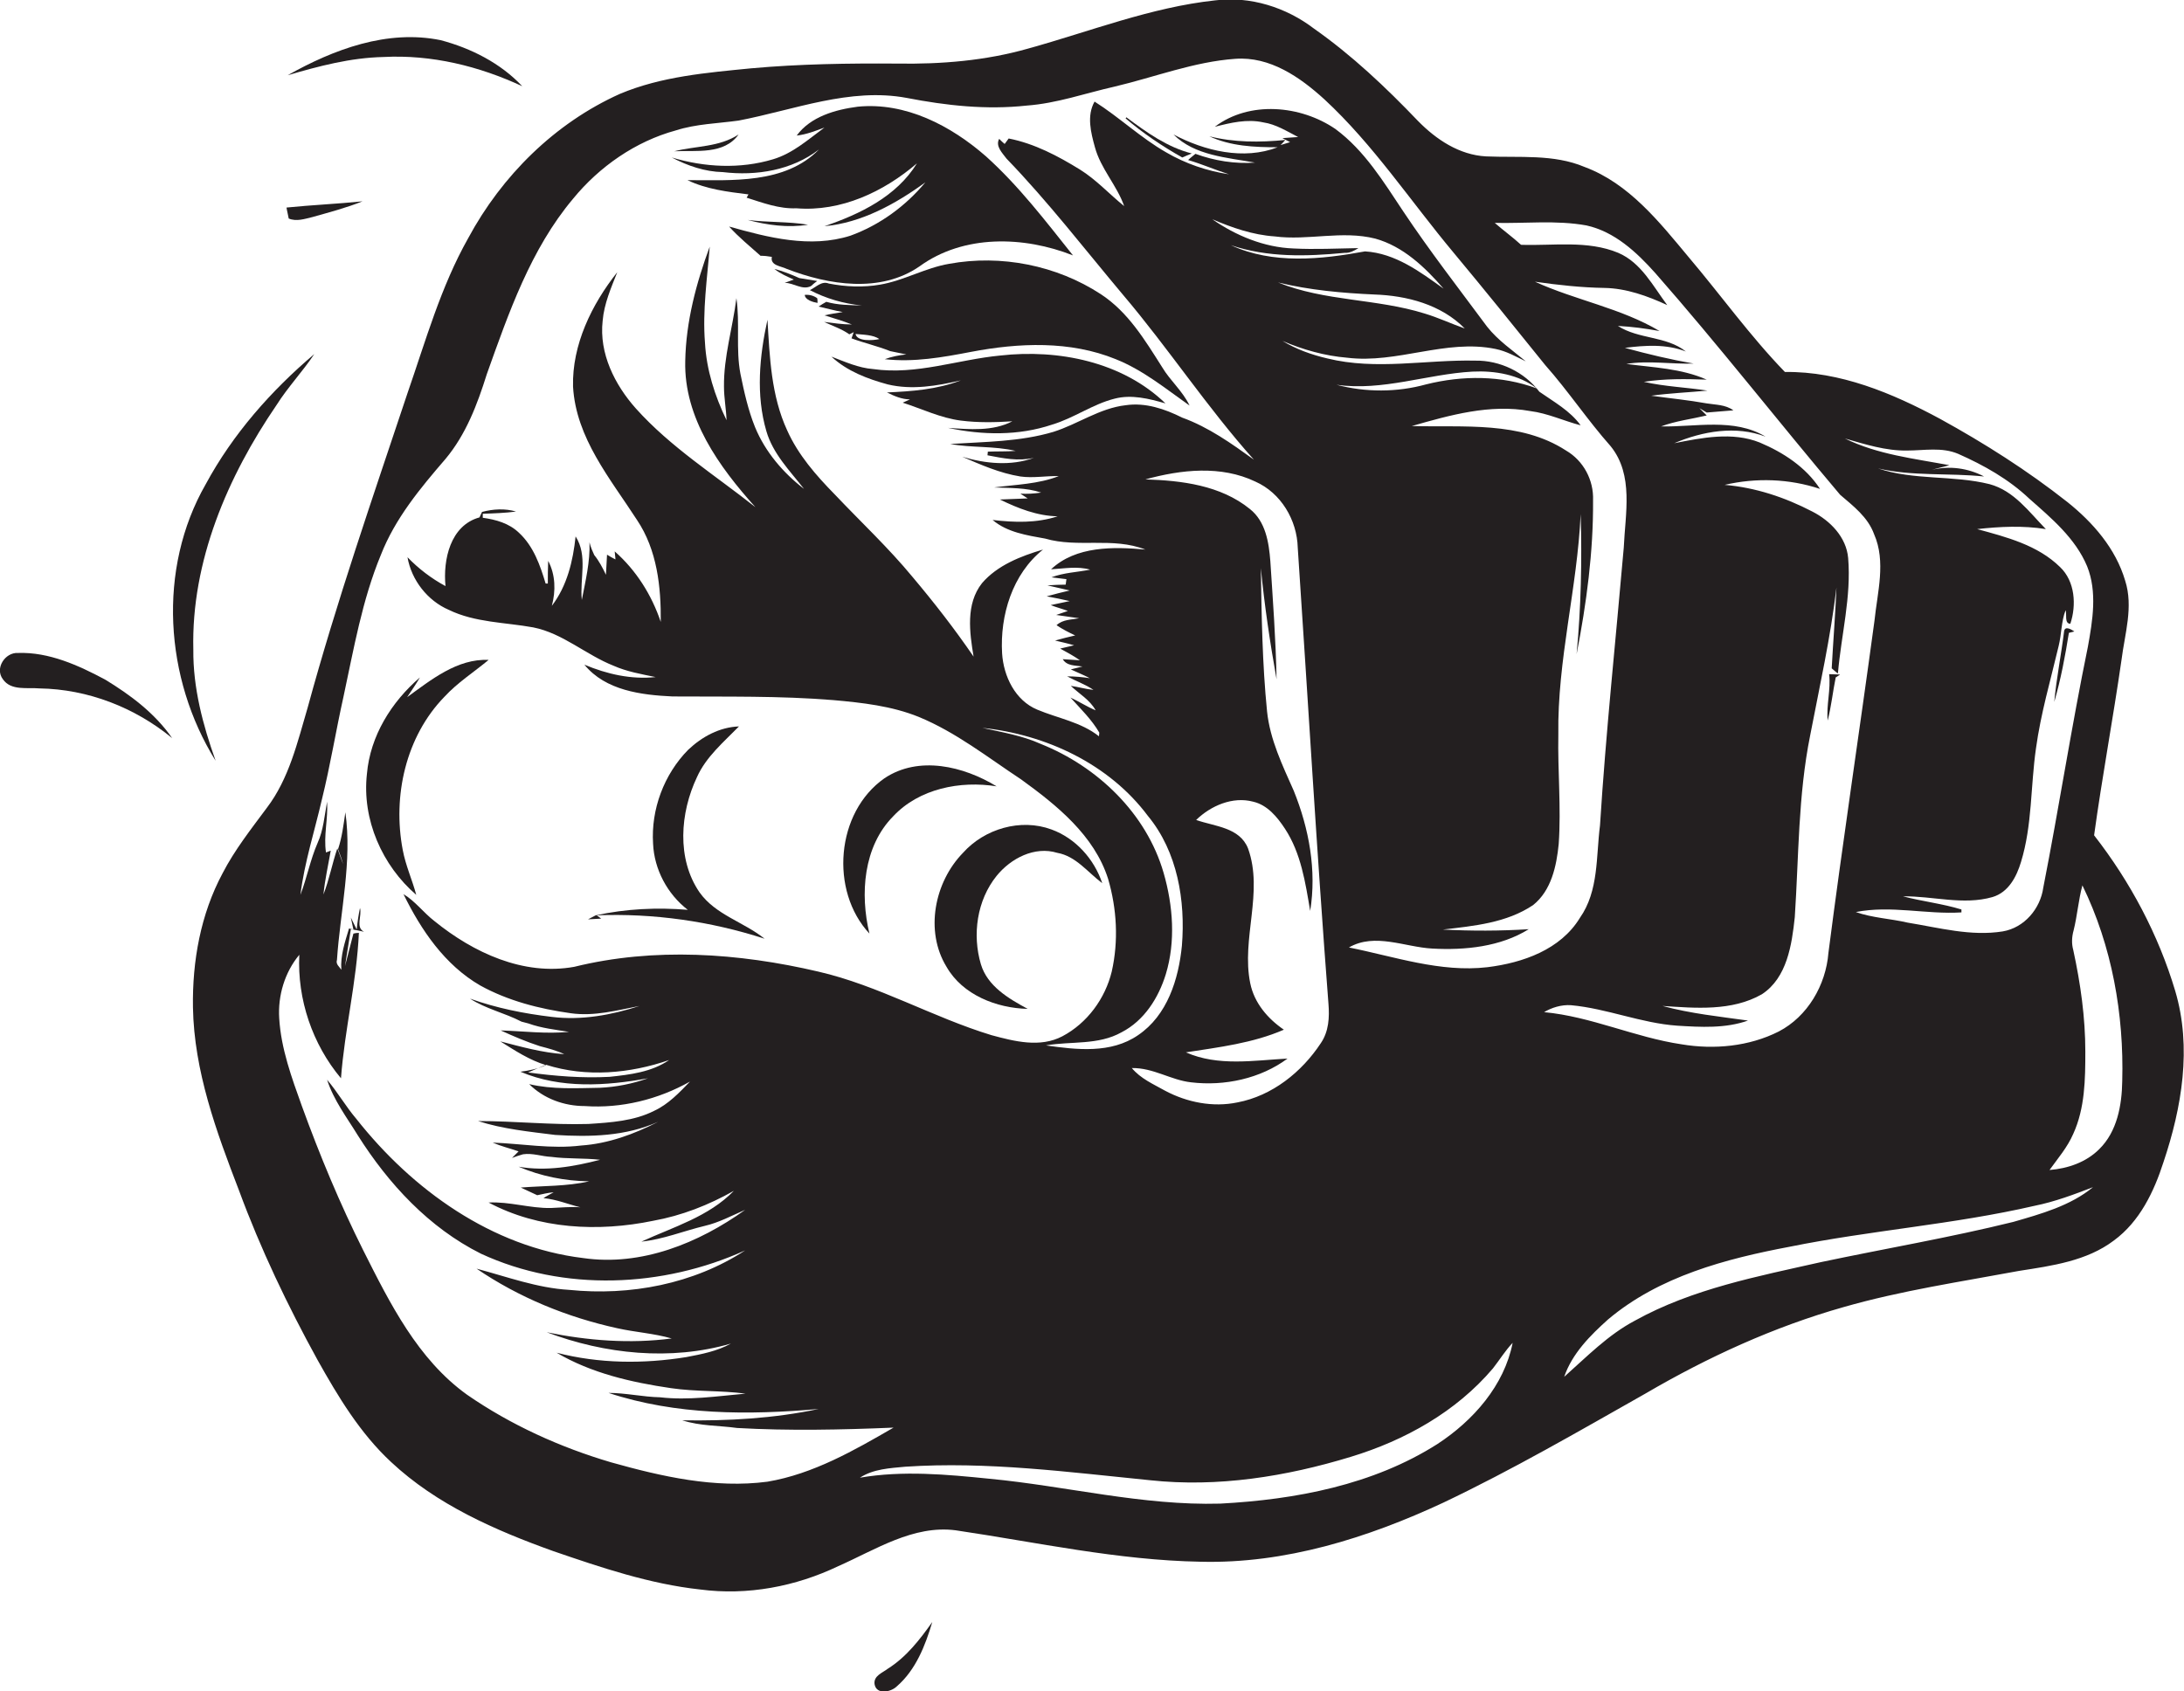 <?xml version="1.0" encoding="utf-8"?>
<!-- Generator: Adobe Illustrator 19.2.0, SVG Export Plug-In . SVG Version: 6.00 Build 0)  -->
<svg version="1.1" id="Layer_1" xmlns="http://www.w3.org/2000/svg" xmlns:xlink="http://www.w3.org/1999/xlink" x="0px" y="0px"
	 viewBox="0 0 597.6 462.8" enable-background="new 0 0 597.6 462.8" xml:space="preserve">
<g>
	<path fill="#231F20" d="M595.2,271.2c-4.6-15.4-12.3-29.9-22.2-42.6c2.2-16,5.2-32,7.5-48c0.9-7.2,3.3-14.5,1-21.7
		c-2.6-8.8-8.8-15.9-15.8-21.5c-10.9-8.6-22.7-16.1-34.9-22.8c-13-7-27.3-13-42.4-12.8c-9.5-9.8-17.5-21-26.4-31.5
		c-8-9.6-16.3-20.1-28.4-24.6c-8.5-3.6-17.9-2.5-27-2.9c-7.3-0.4-13.6-4.6-18.6-9.7c-8.8-9.2-18.1-18-28.5-25.3
		c-7.6-5.8-17.4-8.9-27-7.7c-17.6,1.9-34.2,8.5-51.2,13.2c-11.6,3.3-23.7,4.3-35.8,4.1c-13.4-0.1-26.7,0.1-40,1.3
		c-12.1,1.2-24.5,2.2-35.9,7c-17.8,8-32.3,22.4-41.5,39.5c-7.5,13.3-11.6,28-16.6,42.4c-9.5,28.5-19.4,57-27.3,86
		c-2.8,9.5-5.1,19.5-11.2,27.5c-4.3,5.8-8.8,11.5-12.1,17.9c-6,11.2-8.3,24-8.1,36.7c0.3,17.4,6.4,34,12.6,50.1
		c5.9,16,13.3,31.5,21.5,46.4c5.6,10,11.6,20,20.1,27.9c12.5,11.7,28.5,18.7,44.4,24.4c13.1,4.5,26.4,9,40.2,10.5
		c12.9,1.7,26.1-0.8,37.8-6.4c10.2-4.5,20.5-11.3,32.1-9.8c22.3,3.3,44.4,8.2,67,8.6c23.1,0.6,45.7-6.5,66.5-16.2
		c18.9-9,37-19.5,55.2-29.8c17.1-10,35.2-18.3,54.3-23.7c15.7-4.5,31.9-6.9,48-9.9c9-1.4,18.5-2.7,25.9-8.3
		c7.1-5.2,11-13.4,13.6-21.5C597,303.1,599.8,286.7,595.2,271.2z M521.8,123.3c4.7,0,9.5-1,14,0.9c7,3.1,13.8,6.9,19.5,12.3
		c6,5.3,12.6,10.8,15.8,18.5c2.8,7,1.5,14.8,0.2,22c-4.5,21.9-7.9,44-12.2,65.9c-0.8,5.8-5.2,11-11.1,12c-8.7,1.4-17.4-1-26-2.4
		c-4.7-1.1-9.7-1.3-14.2-2.9c9.6-1.9,19.3,0.7,28.9,0.1l0-0.8c-5.2-1.6-10.7-2.2-16-3.6c8.2-0.1,16.5,2.5,24.5,0.2
		c4.4-1.3,6.6-5.6,7.8-9.6c3.1-10.1,2.6-20.7,4.1-31.1c1.3-9.5,4-18.7,6.2-28c0.8-3.2,0.7-6.7,1.9-9.8c0.4,1-0.4,3.7,1.3,3.7
		c1.7-5.1,1.3-11.6-2.8-15.5c-6.1-6-14.6-8.2-22.7-10.4c6.3-0.7,12.6-1,18.8,0c-4.6-4.7-8.7-10.5-15.4-12.3c-10-2.5-20.7-1-30.5-4.3
		c9.5,2.2,19.4,1.2,29,2.2c-4.4-2.3-9.5-3-14.3-1.8c1.6-0.5,3.2-0.8,4.8-1.3c-9.7-1.8-19.6-2.9-28.6-7.3
		C510.4,121.6,516,123.4,521.8,123.3z M210,405.5c-14.4,1.9-28.9-1.4-42.8-5.3c-13.9-4.1-27.4-10.2-39.4-18.5
		c-13.5-9.7-21.1-25-28.4-39.5c-6.4-12.8-11.9-26-16.8-39.5c-2.8-7.8-5.7-15.7-6.2-24c-0.4-6.2,1.5-12.6,5.5-17.4
		c-0.6,12.2,3.6,24.5,11.4,33.8c1-13.3,4.3-26.4,4.9-39.8c-0.4,0-1.2,0.1-1.5,0.2c-0.6,2.2-1.7,6.7-2.3,8.9
		c0.5-3.4,1.1-6.7,1.6-10.1c1.2,0.2,2.4,0.4,3.6,0.7c-2.4-1.2-0.5-4.4-1.1-6.5c-0.4,1.9-0.7,3.9-0.9,5.9c-0.4-0.8-1.2-2.5-1.6-3.3
		c0.2,0.8,0.5,2.5,0.7,3.3l-1.2-0.3c-1.1,3.7-2.4,7.4-2.1,11.3c-0.5-0.8-1.6-1.5-1.2-2.7c0.9-13.4,4.2-26.9,2.3-40.4
		c-0.5,3.4-0.9,6.8-2,10.1c0.5,1.3,1,2.7,1.4,4.1c-0.6-1.4-1-2.9-1.6-4.3c-1.4,4.1-2.2,8.5-3.8,12.6c0.4-4,1.3-8,2-12l-1.3,0.5
		c-0.7-4.6,0.6-9.2,0.3-13.9c-0.7,3.8-1,7.8-2.6,11.3c-2,4.6-2.9,9.5-4.7,14.2c1.1-8.9,3.9-17.5,5.9-26.2c2.3-9.3,3.8-18.7,5.9-28.1
		c2.8-13,5.1-26.4,10.2-38.7c3.9-10,10.8-18.3,17.7-26.3c5.6-6.7,8.7-14.9,11.3-23.2c6-16.8,12-34.2,23.6-48
		c7.2-8.8,17.1-15.7,28.1-18.7c5.6-1.8,11.5-1.9,17.2-2.7c15.2-2.9,30.4-9.1,46-6.2c10.8,2.1,21.8,3.3,32.8,2.1
		c8.3-0.6,16.1-3.4,24.1-5.2c11-2.6,21.7-6.8,33-7.6c9.5-0.7,17.7,5,24.4,11.1c13.4,12.4,23.6,27.9,35.3,41.9
		c8.5,10.2,16.8,20.5,25.1,30.8c6.3,7.1,11.6,15.1,17.9,22.2c6.4,7.9,4,18.5,3.6,27.8c-2.2,25.3-4.9,50.6-6.5,76
		c-1.1,8.5-0.3,17.9-5.5,25.3c-5.3,8.7-15.6,12.3-25.3,13.5c-12.9,1.5-25.4-2.9-37.9-5.4c7.1-4.1,15.3-0.1,22.8,0.3
		c9,0.5,18.7-0.5,26.4-5.3c-7.8,0.5-15.7,0.5-23.5,0.1c8.5-1,17.4-1.8,24.7-6.7c5-4,6.4-10.7,7-16.7c0.7-10-0.3-20-0.1-30
		c-0.3-20.3,5.2-40.1,6.1-60.3c0.4,12.8,0.1,25.6-1.1,38.3c2.7-13.8,4.6-28,4.5-42.1c0.2-5.5-2.6-10.8-7.4-13.6
		c-12.5-8.1-28-6.3-42.2-6.7c10.5-3,21.4-6.1,32.4-4.1c4.8,0.6,9.2,2.7,13.8,3.9c-2.9-4-7.3-6.4-11.3-9.2
		c-4.1-5.4-10.8-8.6-17.5-8.5c-13.5-0.3-27.1,2.7-40.5-0.6c-4.3-1-8.5-2.5-12.3-4.8c5.6,2.4,11.6,4.1,17.7,4.6
		c13.7,1.7,27-5.2,40.6-2.4c3,0.6,5.6,2.1,8.3,3.4c-3.6-3-7.6-5.7-10.6-9.5C399.2,79,391.2,68.7,384,57.9
		c-5.4-8.1-10.6-16.7-18.6-22.6c-9.5-6.5-23.5-7.8-33-0.6c4.3-1.1,8.8-2.2,13.3-1.2c3.4,0.5,6.4,2.4,9.5,4c-1.1,0.1-3.2,0.2-4.3,0.3
		c0.7,0.4,1.4,0.7,2.1,1.1l-2.6,0.8c0.3-0.3,1-1,1.3-1.4c-7,0.7-14,0.7-20.8-1c5.8,2.7,12.3,3,18.7,3c-9.3,3.6-20,1-28.5-3.5
		c5.8,5.8,14.6,6.3,22.3,7.7c-5.5,0.4-11.1-0.5-16.3-2.4c-0.7,0.6-1.4,1.1-2,1.7c3.8,1.1,7.4,2.7,11.2,3.9c-6-0.9-11.9-2.9-17.2-6
		c-7-4-12.8-9.6-19.6-13.9c-2.2,3.9-1,8.5,0.1,12.5c1.6,5.9,6,10.4,8,16.1c-4.1-3.3-7.6-7.2-12.1-10c-6-3.7-12.4-7.1-19.5-8.5
		c-0.3,0.4-0.9,1.2-1.1,1.5c-0.4-0.3-1.1-1-1.5-1.4c-1.1,2,0.9,3.9,2,5.4c11.4,11.8,21.4,24.8,31.9,37.3
		c12.4,14.6,23,30.8,35.8,45.1c-6.1-4.4-12.4-8.9-19.6-11.5c-4.8-2.4-10.1-4.2-15.5-3.4c-7.1,0.8-13.1,5.2-19.8,7.3
		c-9.1,2.7-18.7,2.7-28.2,3.3c5.9,1.1,12,0.5,17.9,1.9c-2.5,0.2-5.1,0.1-7.6,0.2l-0.1,1c4.2,0.8,8.4,1.7,12.7,0.7
		c-6.3,2.3-13.3,1.6-19.6-0.3c5.1,2.2,10.3,4.5,15.9,5.4c3.5,0.5,7-0.2,10.5-0.1c-5.6,2.2-11.7,2.3-17.7,3.1c4.3,0.2,8.7,0,12.9,1.4
		c-1.9,0.3-3.8,0.4-5.7,0.3c0.5,0.3,1.5,1,2,1.3c-2.5,0.1-5.1,0.2-7.6,0.3c4.9,2.4,10.2,4.5,15.8,4.6c-5.8,1.9-11.8,1.7-17.8,1
		c4,3.4,9.4,4.2,14.4,5.1c8.9,2.6,18.5-0.5,27.4,3c-8.7-0.8-19-1-25.8,5.4c3.6-0.2,7.2-0.9,10.7,0.1c-3.5,0.7-7.2,0.8-10.6,2.1
		c1,0.1,3,0.4,4.1,0.5l-0.2,1.5c-1.7,0-3.3,0.1-5,0.2c2,0.5,4.1,0.9,6.1,1.4c-2.1,0.5-4.2,1-6.3,1.6c2.1,0.4,4.2,0.8,6.3,1.3
		c-1.7,0.4-3.5,0.7-5.2,1.1c1.5,0.6,3.1,1,4.7,1.6c-0.8,0.3-2.4,0.8-3.2,1.1c2.1,0.3,4.2,0.6,6.3,0.9c-2.1,0.4-4.5,0.3-6.2,1.9
		c1.6,1.1,3.4,2,5.1,2.8c-1.8,0.4-3.7,0.9-5.5,1.4c1.7,0.4,3.5,0.8,5.2,1.3c-1.3,0.3-2.5,0.6-3.8,0.9c1.8,1,3.7,2,5.4,3.2
		c-1.2-0.1-3.5-0.2-4.7-0.3c1.1,1.9,3.5,1.7,5.4,2c-1.1,0.3-2.1,0.5-3.2,0.8c1.7,0.8,3.5,1.5,5.2,2.4c-2-0.3-4.1-0.5-6.2-0.5
		c2.4,1.3,5,2.2,7.2,3.7c-2.1-0.2-4.1-0.8-6.2-1.1c2.3,2.2,5.2,3.8,6.8,6.7c-2.4-1-4.5-2.4-6.9-3.5c2.8,3.1,5.8,6,7.9,9.6
		c0,0.3-0.1,0.8-0.1,1c-4.9-3.9-11.2-4.9-16.9-7.3c-6-2.5-9.2-9.1-9.6-15.4c-0.6-10.4,2.8-21.7,11.2-28.4
		c-6.1,1.8-12.5,4.3-16.7,9.2c-4.5,5.7-3.4,13.5-2.3,20.1c-5.2-7.6-10.8-14.8-16.7-21.8c-6.6-8-14.2-15.1-21.3-22.6
		c-5.1-5.2-10-10.8-13-17.5c-4.4-9.5-4.8-20.1-5.4-30.3c-2.2,10-3.2,20.6-0.3,30.5c1.8,6.2,6.4,10.8,10.3,15.8
		c-5.7-4.4-10.6-10.1-13.4-16.9c-1.9-4.7-3-9.7-4-14.6c-1.3-6.8-0.1-13.8-1.1-20.7c-1,8.1-3.5,16-3.4,24.2c0,3.1,0.6,6.1,0.7,9.2
		c-3.2-6.6-5.5-13.8-5.9-21.2c-0.7-8.8,0.6-17.5,1.3-26.3c-3.7,10-6.5,20.5-6.7,31.3c-0.4,15.6,9.3,29,19.2,40
		c-11.1-8.8-23.2-16.4-32.7-27c-5.8-6.5-10.1-15.1-9.1-24c0.4-4.7,2.3-9,4-13.3c-7,8.8-12.4,19.9-12.1,31.3
		c0.8,14.1,10.2,25.2,17.5,36.5c5.5,8.2,6.6,18.3,6.5,27.9c-2.5-7.4-6.7-14.1-12.6-19.3c0,0.5,0.2,1.6,0.2,2.2
		c-0.6-0.3-1.7-0.9-2.3-1.3c-0.1,1.8-0.2,3.7-0.3,5.5c-0.9-1.9-1.9-3.8-3.2-5.4c-0.2-0.4-0.5-1.2-0.7-1.6c-0.2-0.5-0.5-1.4-0.6-1.9
		c0.2,5.3-1.1,10.6-2.1,15.8c-0.6-5.8,1.7-12.1-1.7-17.4c-0.7,6.7-2.3,13.5-6.5,19c1.1-4.1,1-8.5-1-12.3c-0.1,2.1-0.1,4.1-0.1,6.2
		l-0.6,0c-1.5-5-3.3-10.2-7.3-13.9c-2.7-2.6-6.3-3.6-9.9-4.1v-1.1c3-0.1,6.1-0.2,9.1-0.6c-3-0.9-6.3-0.7-9.3,0.1
		c-0.2,0.4-0.5,1.1-0.7,1.5c-8,2.2-10,11.6-9.3,18.8c-3.9-2.1-7.4-4.8-10.4-7.9c1.1,6.3,5.5,11.9,11.3,14.4
		c7.2,3.5,15.4,3.4,23.1,4.8c8.1,1.6,14.4,7.5,22,10.5c3.6,1.6,7.6,2.3,11.5,3.1c-6.7,0.7-13.3-0.8-19.5-3.4
		c5.8,7.1,15.6,8.3,24.1,8.7c14.7,0.1,29.3-0.2,44,1c7.9,0.7,16,1.6,23.4,4.6c10.2,4.2,18.9,11.1,28,17.1c9.8,7.1,20,15.3,23.8,27.2
		c2.4,8.2,2.9,17,1,25.4c-1.8,7.4-6.7,14.1-13.5,17.7c-6.1,3.2-13.1,1.4-19.4-0.3c-16.1-4.9-30.9-13.6-47.4-17.4
		c-21.8-5.1-44.9-6.7-66.8-1.3c-13.9,2.5-27.6-3.9-38.2-12.5c-3-2.3-5.3-5.5-8.5-7.4c4.8,9.8,11.3,19.4,21,25
		c7.6,4.2,16.2,6.4,24.8,7.6c6.4,0.9,12.6-0.8,18.8-2c-7.7,2.5-15.9,4-24,3c-7.6-0.9-15.1-2.4-22.4-5c4.3,2.8,9.5,3.9,14.1,6.3
		c0.5,0.1,1.4,0.4,1.9,0.5c3.6,1.3,7.4,1.7,11.1,2.3c-6.3,0.6-12.5-0.2-18.7-0.4c3.5,1.6,7,3.1,10.7,4.3c2.3,0.6,4.6,1.2,6.7,2.2
		c-6-0.4-11.7-2-17.5-3.5c4,2.5,7.9,5.1,12.5,6.5c-2.2,1-4.6,1.5-7,1.8c11,4.7,23.4,3.9,34.9,1.8c-4.2,1.5-8.7,2.4-13.2,2.6
		c-6.4,0.1-12.9,0.5-19.3-1c4,4,9.6,6,15.2,6c10,0.7,20.1-1.8,28.8-6.7c-2.9,3-5.9,6.2-9.8,8c-5.5,2.8-11.9,3.2-18,3.6
		c-10.1,0.3-20.1-0.8-30.2-0.8c6.8,2.2,14,2.9,21.1,3.8c9.5,0.6,19.3,0.4,28.2-3.6c-6.6,3.4-13.7,6-21.1,6.5
		c-8.1,1-16.1-0.5-24.2-0.8c2.3,1,4.8,1.6,7.1,2.4c-0.4,0.4-1.3,1.3-1.8,1.8c1-0.4,2-0.7,3-1c2.6-0.4,5.2,0.6,7.7,0.7
		c4.5,0.6,9,0.3,13.4,0.8c-7.3,1.9-14.8,3.2-22.3,1.9c6.1,2.6,12.6,3.9,19.3,4c-6.1,1.4-12.5,1.2-18.7,1.7c1.5,0.7,3,1.4,4.5,2.1
		c1.5-0.3,3-0.7,4.5-0.8c-0.9,0.5-1.9,1-2.8,1.6c3.5,0.3,6.8,1.7,10.1,2.5c-2.7-0.2-5.4,0.1-8.1,0.2c-5.7,0.1-11.3-1.8-17-1.5
		c13.7,7.3,30,8.1,45,5c7.8-1.4,15.2-4.3,22.1-8.2c-6.9,7.1-16.6,9.9-25.3,13.9c5.9-0.6,11.5-2.9,17.3-4.3c3.9-0.9,7.4-2.8,11.1-4.4
		c-12.7,9.1-28.4,15.5-44.3,13.2c-25-3-46.8-18.7-62.1-38.1c-2.9-3.4-5.1-7.3-8-10.7c1.8,5.6,5.4,10.3,8.4,15.2
		c8.4,13.3,19.5,25.3,33.7,32.4c22.7,10.5,49.8,9.3,72.3-0.9c-14.1,9.2-31.5,12.5-48.2,10.8c-8.7-0.5-17-3.6-25.3-5.8
		c11.6,7.9,24.8,13.3,38.5,16.3c4.9,1.1,10,1.4,14.9,2.8c-11.4,1.5-23,0.6-34.2-1.7c15.9,6,33.9,7.9,50.4,3.1
		c-3.8,2.1-8,2.9-12.2,3.7c-11.8,1.9-23.9,1.8-35.5-1.2c9.5,5.6,20.4,8.1,31.3,9.7c6.8,1,13.6,0.6,20.4,1.5
		c-7.8,0.7-15.6,1.9-23.4,1c-4.7-0.1-9.4-1.2-14.1-1.2c18.5,6.1,38.3,6.1,57.5,4.4c-12.2,2.6-24.8,3.3-37.3,3.1
		c4.9,1.6,10,1.4,15,2.1c14.2,0.8,28.5,0.5,42.8-0.1C233.8,396.9,222.5,403.4,210,405.5z M365.7,105.3c12.6,1.8,24.7-2.9,37.2-3.6
		c6.1-0.3,12.7,0.8,17.6,4.6c-9.7-3.6-20.3-3.6-30.3-1.1C382.2,107.4,373.7,107.4,365.7,105.3z M318.4,238.9
		c-4.7-16.3-18.1-29.1-33.6-35.3c-5.1-2.3-10.6-3.2-16-4.4c17.4,1.8,34.7,9.9,45.3,24.1c8.1,9.8,10.3,23.2,9.3,35.5
		c-0.9,9.2-4,19.1-12,24.5c-7.4,5.1-16.8,4-25.2,2.8c6.9-1.2,14.3,0,20.7-3.6c6.2-3.2,10.1-9.4,12.1-15.9
		C321.7,257.7,321,247.9,318.4,238.9z M325.9,296.2c9.1,1.1,19-1,26.4-6.5c-9.2,0.5-19,2.2-27.8-1.7c9-1.4,18.3-2.5,26.8-6.2
		c-4.4-3-8.1-7.3-9.2-12.7c-2.5-12.2,3.7-24.9-0.6-36.9c-2.3-5.8-9.1-6-14.2-7.8c4-3.9,10-6.5,15.6-5c3.9,0.9,6.6,4.2,8.7,7.4
		c4.4,6.7,5.6,14.8,6.9,22.5c1.8-11.1-0.3-22.5-4.5-32.9c-3.1-7-6.5-14-7.3-21.7c-1.3-13-1.5-26.2-1.7-39.2
		c1,10.2,2.5,20.3,4.3,30.4c-0.2-10.8-1-21.5-1.7-32.3c-0.4-5.2-1.3-10.9-5.6-14.3c-8-6.5-18.7-7.8-28.6-8.1
		c9.8-2.7,20.7-3.9,30.1,0.6c7,3.1,11.4,10.5,11.6,18.1c2.8,41.6,5.2,83.2,8.4,124.8c0.3,3.7,0.1,7.6-2.1,10.8
		c-5.2,7.9-13.3,14.4-22.8,16.2c-6.7,1.4-13.8,0-19.8-3.2c-3.2-1.8-6.7-3.3-9.1-6.2C315.6,292.2,320.4,295.6,325.9,296.2z M353.9,68
		c-8-0.3-15.7-3.5-22.2-8c5.4,2.3,11.1,4.3,17.1,4.7c9.1,1.2,18.4-1.7,27.5,0.6c7.6,2.1,13.6,7.8,18.7,13.7
		c-6.4-4.6-13.2-9.7-21.5-10.2c-12,2.2-25.2,3.6-36.7-1.7c10,3.4,20.7,3.1,31.1,2.1c1.4,0.1,2.7-0.6,3.8-1.3
		C365.8,68,359.8,68.3,353.9,68z M400.8,89.9c-3.7-1.3-7.3-3-11-4.1c-13.1-4.1-27.3-3.3-40.1-8.5c8.6,2.1,17.5,2.9,26.4,3.3
		C384.9,80.9,394.3,83.3,400.8,89.9z M183.1,290.1c-4.8,3.3-10.7,4-16.3,4.6c-7.5,0.4-14.9-0.2-22.3-1.2c1.6-0.7,3.2-1.4,4.9-2.1
		C160.4,294.9,172.4,293.8,183.1,290.1z M393.3,395.2c-17.6,11.2-38.8,15.2-59.4,16.3c-21.3,0.6-42.1-4.8-63.1-6.8
		c-11.8-1.2-23.8-2.3-35.5-0.3c3.7-2.4,8.2-2.6,12.4-3c22.4-1.5,44.8,1.5,67,3.7c18.5,2,37.2-1,54.9-6.4
		c14.8-4.5,28.8-12.3,38.9-24.2c1.8-2.3,3.4-4.9,5.4-7C411.6,379.2,403.1,388.8,393.3,395.2z M429.9,275.1c9.8,0.9,19.1,4.9,29,5.6
		c6.5,0.4,13.2,0.8,19.4-1.4c-7.8-1.1-15.7-1.9-23.4-4c9,0.6,19,1.5,27.2-3.2c6.9-4.5,8.2-13.6,9-21.1c1.1-16.6,0.9-33.3,4.2-49.7
		c2.6-13.5,5.6-26.9,7.2-40.5c-0.3,7.4-0.9,14.7-1.3,22.1c0.6,0.5,1.1,1,1.7,1.4c0.9-10.5,3.7-21,2.8-31.6
		c-0.5-5.7-4.9-10.2-9.8-12.7c-7.5-3.9-15.6-6.6-24-7.3c8.6-2,17.7-1.7,26.1,1.1c-3.9-6-10.1-10-16.5-12.7c-7.5-3-15.8-1.3-23.4,0.2
		c7.8-3.3,16.9-4.9,25-1.8c-8.6-5.2-19.2-2.6-28.6-2.8c4-1.5,8.3-2,12.5-3c-0.5-0.5-1.5-1.5-2-2c0.5,0.3,1.5,0.9,2,1.2
		c2.4-0.2,4.8-0.4,7.3-0.6c-2.2-1.6-4.9-1.5-7.3-1.9c-5-0.9-10.1-1.4-15.2-2.1c5.1-0.7,10.2-0.9,15.4-1.4
		c-5.8-0.9-11.7-1.1-17.4-2.4c5.7-0.9,11.5-0.8,17.2-0.6c-7-3.1-14.6-3.3-22-4.3c6.1-1,12.2,0.1,18.4-0.1
		c-6.3-1.1-12.6-2.6-18.8-4.3c5.6-0.7,11.3-1.1,16.7,1c-5.4-4.3-12.9-3.3-18.6-7c3.8,0.2,7.6,0.7,11.4,1.4
		c-10.6-6.3-22.9-8.4-34.1-13.5c6.3,0.9,12.7,1.6,19,1.7c6,0.1,11.8,2.2,17.2,4.7c-3.9-5.2-7.1-11.6-13.4-14.3
		c-8.4-3.5-17.8-1.9-26.6-2.2c-2.3-2.1-4.8-3.9-7.2-6c8.3,0.2,16.8-0.8,25.1,0.7c7.7,1.7,13.7,7.3,18.8,13
		c17.4,19.8,33.6,40.6,50.6,60.7c3.6,3.1,7.6,6.1,9.3,10.8c3.3,7.5,0.9,15.9,0.1,23.7c-4.1,30.3-8.7,60.6-12.6,90.9
		c-0.7,8.8-5.7,17.4-13.6,21.5c-8.1,4.1-17.7,5-26.6,3.5c-12.8-1.9-24.7-7.6-37.6-8.8C424.5,275.8,427.2,274.9,429.9,275.1z
		 M550.9,334.4c-17.4,4.3-35.1,7.3-52.6,11c-17.3,3.9-35.2,7.3-50.9,16c-7.4,3.9-13.2,9.9-19.4,15.4c2.2-6.4,7.1-11.3,12-15.7
		c14-11.8,32.2-16.6,49.7-19.9c22.2-4.5,44.9-6.1,67-11.2c5.5-1.1,10.8-3.1,16-5.1C566.5,330,558.5,332.2,550.9,334.4z M580.7,295.9
		c-0.1,6.6-1.4,13.8-6.3,18.6c-3.6,3.6-8.6,5.3-13.6,5.7c2.3-3.2,4.9-6.2,6.5-9.9c3.2-7,3.3-14.9,3.3-22.5c0-9.3-1.3-18.6-3.3-27.8
		c-0.5-1.8-0.4-3.6,0.1-5.4c1-4,1.3-8.2,2.4-12.3C577.9,258.9,581.2,277.6,580.7,295.9z"/>
	<path fill="#231F20" d="M142.9,23.6c-5.9-6.3-14-10.4-22.3-12.6c-14.6-3-29.3,2.5-41.9,9.6c8.5-2.5,17.2-4.8,26.2-5
		C118.1,14.9,131.1,18.1,142.9,23.6z"/>
	<path fill="#231F20" d="M224.1,40.9c-9.3,9.5-23.8,8.4-36,8.4c5.2,2.5,11,3.2,16.7,3.9l-0.5,0.9c4.4,1.4,8.9,3.1,13.6,2.9
		c12.2,1,23.9-4.5,33-12.3c-5.6,9.1-15.6,13.9-25.3,17.2c10.1-0.9,19.5-6.1,27.6-12c-5.4,6.5-12.5,11.7-20.5,14.6
		C221.7,68,210.2,65,199.5,62c2.6,2.9,5.7,5.4,8.6,8c1,0,2,0.1,3.1,0.3c-0.5,2.4,2.5,2.5,4.1,3.3c11.4,4.4,25.6,6.7,36.3-0.7
		c12.1-8.8,28.6-8.3,42-3c-7.5-9.4-14.8-19-23.8-27.1c-9.6-8.4-22-14.9-35.1-13.6c-6.1,0.8-12.9,2.7-16.7,7.9
		c2.7-0.3,5.2-1.3,7.6-2.2c-4.5,3.3-8.7,7.1-14.1,8.7c-9,2.7-18.7,2.2-27.7-0.5c4.4,2.3,9.1,3.9,14,4
		C207,48.2,216.7,46.6,224.1,40.9z"/>
	<path fill="#231F20" d="M326.1,42c-6.7-1.7-12.4-5.8-17.9-9.9l-0.2,0.3c4.8,4.1,10,7.6,15.5,10.7C324.3,42.7,325.2,42.4,326.1,42z"
		/>
	<path fill="#231F20" d="M202.1,36.8c-5.3,3.5-11.7,3.1-17.6,4.6C190.5,41.1,198.1,42.4,202.1,36.8z"/>
	<path fill="#231F20" d="M85.5,59.4c4.6-1.3,9.2-2.5,13.7-4.3c-6.9,0.7-13.9,1-20.8,1.7c0.1,0.8,0.5,2.3,0.6,3
		C81.1,60.7,83.4,59.9,85.5,59.4z"/>
	<path fill="#231F20" d="M204.6,60.2c5.3,1.4,11,2.2,16.5,1.3C215.7,60.6,210.1,60.9,204.6,60.2z"/>
	<path fill="#231F20" d="M259.7,72.2c-6.5,1.1-12.4,4.6-18.9,5.7c-4.6,0.8-9.4,0.6-14-0.3c-2-0.8-3.5,1-5.2,1.8
		c4.4,2.3,9.2,3.7,14.2,4.2c-3.3-0.1-6.6-0.1-9.7-1c-0.7,0.4-1.4,0.8-2.1,1.3c2.2,0.5,4.4,1.1,6.6,1.5c-1.7,0.3-3.3,0.5-5,0.9
		c2.5,0.8,5,1.5,7.5,2.5c-2.6,0-5.1-0.4-7.6-0.7c2.3,1.1,4.8,1.9,6.9,3.4l1.2-0.6l-0.6,1.7c3.5,1.3,7.1,2.1,10.6,3.5
		c1.1,0.2,3.3,0.7,4.4,0.9c-2,0.2-4,0.6-5.9,1.3c7.9,0.9,15.8-0.5,23.6-2c13.1-2.5,27.1-3.1,39.6,2c7.5,3,13.7,8.1,20.2,12.7
		c-1.9-4-5.3-6.8-7.5-10.5c-4.7-7.4-9.3-15.1-16.8-20C289.1,72.6,273.9,69.6,259.7,72.2z M234.1,91.4c2,0.2,4.9,0.2,6.5,1.4
		C238.8,93.2,234.5,93.5,234.1,91.4z"/>
	<path fill="#231F20" d="M223.6,76.9c-1.6-0.3-3.3-0.5-4.9-0.8c-2.2-1-4.5-1.9-6.8-2.5c1.6,1.3,3.5,2.1,5.3,2.9
		c-0.6,0.2-1.8,0.7-2.5,0.9c2.5,0,4.8,2.1,7.2,0.9C222.4,77.8,223.2,77.2,223.6,76.9z"/>
	<path fill="#231F20" d="M220.2,80.7c0.1,1.4,2.3,2,3.5,2.2c0-0.3,0-1-0.1-1.3C222.6,80.9,221.5,80.6,220.2,80.7z"/>
	<path fill="#231F20" d="M52.9,177.8c-0.6-24.2,9.4-47.4,22.8-67c3.1-4.9,7.1-9.1,10.3-13.9c-11.8,10-22.3,21.9-29.7,35.6
		C43,155.7,45,185.7,59,208.2C55.5,198.4,52.8,188.2,52.9,177.8z"/>
	<path fill="#231F20" d="M273.7,97.3c-11.6,1.1-23,5.4-34.8,3.7c-4-0.3-7.7-2-11.4-3.4c4.3,4,9.9,6.1,15.4,7.6
		c6.7,1.6,13.5,0.4,20-1.1c-6.5,2.5-13.4,3-20.2,3.3c2,1,4.1,1.9,6.3,1.9c-0.5,0.2-1.5,0.7-2,0.9c5.3,1.7,10.4,4.2,15.9,4.9
		c4.7,0.6,9.4,0.5,14.1,0.2c-5.4,2.8-11.7,2.2-17.6,1.8c9.4,2,19.3,2.2,28.5-0.9c6-1.8,11.1-5.6,17.1-7.1c4.6-1.2,9.4,0,13.9,1.3
		C307.1,99,289.6,95.5,273.7,97.3z"/>
	<path fill="#231F20" d="M564.8,172.7c-0.8,6.5-2.1,12.9-2.7,19.4c1.8-6.2,3-12.6,4-18.9l1.5-0.4
		C566.8,172.3,565.1,171.2,564.8,172.7z"/>
	<path fill="#231F20" d="M28.8,186c-7.3-3.9-15.4-7.6-23.9-7.3c-3.5-0.2-6.4,4.2-4.1,7.2c2.2,3.2,6.7,2.2,10,2.5
		c13.2,0.2,26.1,5.2,36.3,13.6C42.4,195.2,35.7,190.2,28.8,186z"/>
	<path fill="#231F20" d="M113.9,244.9c-1.1-4.1-2.9-8-3.7-12.3c-2.8-14.7,0.8-31,11.4-41.9c3.6-3.9,8-6.7,12.1-10.1
		c-8.6-0.4-15.8,5.5-22.3,10.2c1.2-1.8,2.4-3.5,3.5-5.4c-7.8,6.7-13.6,16-14.5,26.4C99,224.3,104.6,236.9,113.9,244.9z"/>
	<path fill="#231F20" d="M500.1,197.2c1-3.9,1.4-7.9,2.2-11.8l1.2-0.8c-1,0-2-0.1-3-0.1C501,188.7,499.7,192.9,500.1,197.2z"/>
	<path fill="#231F20" d="M163.3,250.5c15.5-0.6,31.1,1.6,45.9,6.4c-5.7-4.6-13.4-6.5-17.8-12.7c-6.3-9.2-5.3-21.8-0.7-31.5
		c2.5-5.6,7.3-9.6,11.5-13.9c-5.3,0.2-10.1,2.8-13.9,6.4c-6.6,6.7-10.2,16.3-9.6,25.7c0.3,7,3.9,13.8,9.5,18.1
		c-8.4-0.7-16.9-0.3-25.2,1.5c-0.7,0.4-1.4,0.7-2.1,1.1c1.2-0.1,2.4-0.1,3.6-0.2L163.3,250.5z"/>
	<path fill="#231F20" d="M244.4,223.4c7.1-7.6,18.4-9.8,28.3-8.2c-9-5.5-21.3-8.5-30.7-2.2c-13.3,9.3-15,30.8-4.1,42.5
		C235.3,244.7,236.2,231.7,244.4,223.4z"/>
	<path fill="#231F20" d="M263.5,233.4c-7.8,8-10.5,21.4-4.5,31.2c4.4,7.7,13.7,11.3,22.2,11.5c-5.2-2.8-11-6.2-12.8-12.2
		c-2.4-8.1-1.1-17.5,4.3-24.2c3.9-4.8,10.4-8.2,16.6-6.3c5.1,0.9,8.3,5.3,12.3,8.3c-2.2-6.6-7.3-12.3-13.9-14.7
		C279.3,223.9,269.4,226.8,263.5,233.4z"/>
	<path fill="#231F20" d="M242.9,456.7c-1.4,1.1-3.9,1.9-3.6,4.2c0.5,3,4.5,2.2,6.1,0.6c5.2-4.5,7.8-11.2,9.7-17.6
		C251.7,448.7,248,453.5,242.9,456.7z"/>
</g>
</svg>
